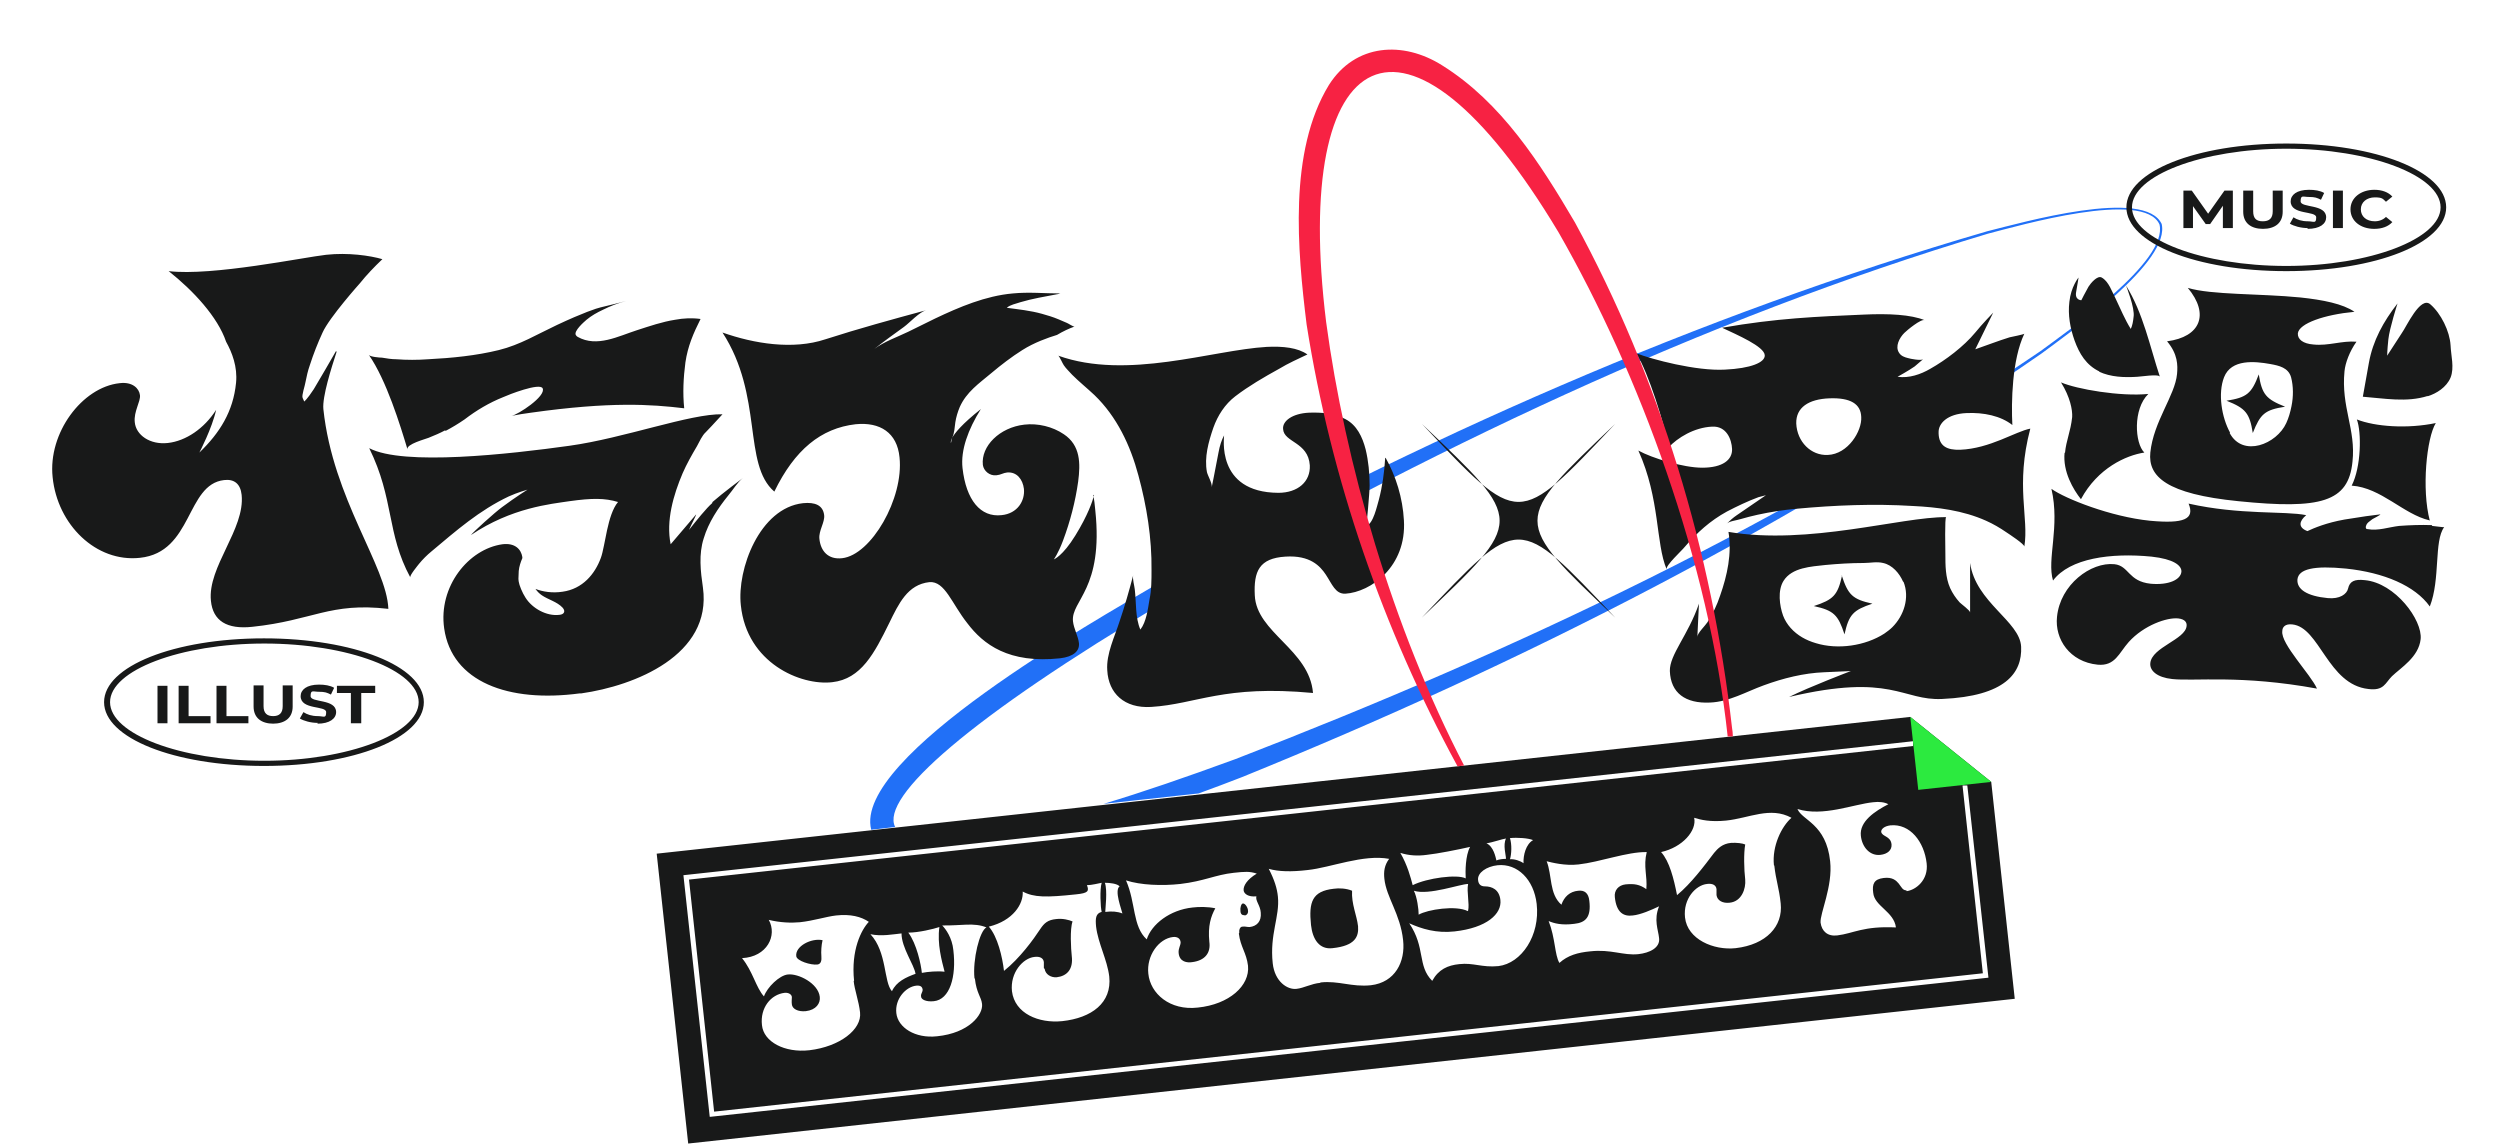 <?xml version="1.0" encoding="UTF-8"?>
<svg id="_レイヤー_1" data-name="レイヤー_1" xmlns="http://www.w3.org/2000/svg" version="1.1" viewBox="0 0 627 287">
  <!-- Generator: Adobe Illustrator 29.3.1, SVG Export Plug-In . SVG Version: 2.1.0 Build 151)  -->
  <defs>
    <style>
      .st0 {
        fill: #181919;
      }

      .st1 {
        fill: #2cea3f;
      }

      .st2 {
        fill: #2170f7;
      }

      .st3 {
        fill: #f72243;
      }
    </style>
  </defs>
  <g>
    <path class="st0" d="M312.1,229.6c.6,0,1-.6.9-1.2,0-.7-.7-1.9-1.3-1.8-.4,0-.7,1.1-.6,1.8,0,.9.5,1.2,1,1.1Z"/>
    <path class="st0" d="M334.2,237.8c5.7-.6,6.6-2.9,6.4-5.5h0c-.3-2.7-1.7-5.6-1.5-8.9-1.4-.6-3.3-.7-4.6-.5-5.4.6-6.3,3.3-5.7,9.1.4,3.6,2.1,6.2,5.4,5.8Z"/>
    <path class="st0" d="M499.4,196.1l-20.3-16.3-314.4,34.3,7.9,72.7,332.7-36.3-5.9-54.4ZM478.1,223.3c-.9,0-1.2-.8-1.9-1.7-.6-.7-1.5-1.7-3.8-1.4-2.4.3-2.9,1.5-2.6,3.7.3,3.4,5.2,4.7,5.7,8.7-8.2-.4-10.6,1.5-14.7,2-2.4.3-3.9-1-4.2-3.2h0c-.2-2.3,3.1-9.1,2.4-15.4-1-9.4-7-10.2-8.2-13.1,6.4,2,14-1.2,19-1.7,1.5-.2,2.9,0,3.8.5-3.3,1.7-7.3,4.3-6.9,7.9.3,2.9,2.3,5.1,4.9,4.8,1.8-.2,2.9-1.2,2.8-2.6-.2-2.2-2.4-1.9-2.6-3.2,0-.7.8-1.4,2.3-1.6,5-.5,8.5,4.2,9.1,9.5.5,4.2-2.7,6.7-5,7ZM178,280.1l-6.6-60.6,308.4-33.6v1.2c.1,0-307,33.5-307,33.5l6.3,58.2,318.2-34.7-5.1-47.1h1.2c0-.1,5.3,48.2,5.3,48.2l-320.6,34.9ZM445,217.1c.4,3.7,1.2,5.6,1.6,9.5.6,5.7-3.6,10.3-11.3,11.2-5.5.6-12.1-2.2-12.7-7.7h0c-.5-4.7,2.7-8.1,5.5-8.4,1.4-.2,2.3.3,2.4,1.3,0,.5,0,1,0,1.5.2,1.4,1.6,2.1,3.3,1.9,3-.3,4.1-3.5,3.9-5.8-.3-2.5-.4-6.6,0-8.8-.6-.3-2.2-.5-3.6-.4-2.1.2-3.3,1.4-4.2,2.5-2.5,3.3-5.8,7.7-9.3,10.6-.8-4.1-1.9-8.5-4-10.8,5.4-1.2,9-5.4,8.3-8.6,1.6.5,4,1.1,8,.7,5.8-.6,11.1-3.6,16.4-.7-2.5,2.2-4.9,7.1-4.4,11.9ZM398.6,225.9c-.2-1.9-1.2-2.7-2.8-2.5-2.1.2-3.5,1.5-4.2,3.5-3.1-2.7-2.3-7.4-3.7-10.9,1.2.3,4.6,1.2,8,.8,5.4-.6,12.2-3.2,17.1-3.1-.9,3.6.2,6-.1,9.3-1.7-1.2-3-1.4-5.2-1.2-1.8.2-2.9,1.5-2.7,3.2.4,3.9,2.2,4.9,4.5,4.6,2-.2,4.7-1.4,6.6-2.3-1.4,3.4-.2,5.9,0,8,.3,2.4-2.4,3.7-5.2,4-3.8.4-6.9-1.3-12.1-.7-3.1.3-5.6,1-7.7,2.9-1.2-2-1-6.2-2.7-10.5h0c1.4.6,3.3,1.1,6.4.7,2.9-.3,4.3-1.7,3.8-5.8ZM331.1,246.5c-2.2.2-4.1,1.3-5.9,1.5-2.3.3-5.5-1.8-6-6.4-.8-7.3,1.8-11.7,1.3-16.7-.2-2.1-.9-4.3-2.3-7,2.4.7,5.6.8,9.8.3,5.7-.6,13.9-4,20.4-2.8-1.2,1.6-1.4,3.2-1.2,5,.5,4.7,4,8.8,4.7,15.4.6,5.4-2,10.6-8.1,11.3-4.8.5-8.1-1.2-12.6-.7h0ZM351.2,213.9c2.2.7,4.4.8,6.6.5,2.8-.3,7.8-1.3,10.9-2-1.2,2.2-1.2,6.2-1.1,7.9-2.1-1.1-9.7-.1-13.3,1.7-.5-1.9-1.3-5-3.1-8.1ZM368.1,228.5c-2.9-1.5-10.1-.4-12.3.9h0c0-1.4-.4-4.4-1.2-6,3.8,1.2,11.6-1.7,13.6-1.7-.4,2,.4,5,0,6.7ZM353.3,231.5s0,0,0,0c3.3,1.5,7,2.6,11.5,2.1,8.1-.9,11.9-4.4,11.5-7.9-.3-2.6-2.1-3.4-3.9-3.4-1,0-1.6-.5-1.7-1.6-.2-1.8,2.1-3.4,4.9-3.7,5-.5,9.1,3.6,9.8,9.7.9,7.9-3.8,14.9-9.6,15.6-4.1.4-6.3-.9-9.8-.5-2.9.3-5.2,1.3-6.8,4.2-3.8-3.8-1.6-8.3-5.8-14.5,0,0,0,0,0,0h0ZM377.7,215.4c-.6,0-1.8.1-2.4.4-.2-.8-.7-3.5-2.5-4.3,1.5-.2,4-1.1,4.9-1.2-.8,1.7,0,4.1,0,5.1ZM378.6,210.2c2-.2,4.7,0,5.9.5-1.8,1-2.5,3.8-2.4,5.8-.8-.6-2.3-1.1-3.4-1h0c.4-1.3.5-3.7,0-5.3ZM310.7,234.1c.4,3.4,1.9,4.8,2.3,8.1.5,5-4.7,9.7-12.6,10.5-7,.8-11.9-3.5-12.4-8.5h0c-.5-4.5,2.6-8.8,6.2-9.2,1-.1,1.8.3,1.9,1.3,0,.9-.6,1.5-.5,2.7.2,2.3,2.2,2.5,3.4,2.3,3.2-.4,4.7-2.3,4.3-5.1-.4-4,.4-6.4,1.5-8.4-1.8-.4-4.1-.4-5.7-.2-5.7.6-10.3,4.2-11.5,8-3.6-3.3-2.7-9.1-5.2-14.8,3.7,1.2,9,1.4,13.6.9,6-.7,8.8-2.3,13.4-2.8,2.8-.3,4-.4,5.8.2-2.5,1.5-3.4,3.1-3.3,4.2.1.9,1.2,1.7,3.2,1.5-.3,1.1,1,2.3,1.1,4.1.2,2.2-1,3.4-2.8,3.6-.8,0-1.1-.2-1.8-.1-.6,0-.9.8-.8,1.6ZM262,243c.2,1.4,1.6,2.2,3,2.1,2.6-.3,4.2-2,3.8-5.3-.2-1.8-.5-6.8.2-8.7-.9-.4-2.5-.8-4.1-.6-2.1.2-3,1-4,2.5-1.7,2.6-5.1,7.3-9.1,10.5-.4-3.5-1.6-8.6-3.8-11.1,6.1-1.5,8.7-5.7,8.5-8.8,2.8,1.5,5.9,1.5,13.4.7,3-.3,3.3-.8,2.7-2.3,1.2,0,3.1-.5,3.7-.6-.5,1.7-.3,6.1,0,7.3-1.5.4-1.6,1.6-1.4,3.7.5,4.2,2.8,8.3,3.3,12.5.7,6.6-4.4,10.4-11.8,11.2-5.9.6-11.9-1.9-12.6-7.5h0c-.5-4.7,2.8-8.3,5.6-8.6,1.4-.2,2.3.3,2.4,1.3,0,.5,0,1,0,1.5ZM277.2,228.7c0-.7.6-5.4-.1-7.3,1.2,0,3.1.2,3.7.9-1.4,1,.5,5.8.7,6.8-1.2-.5-2.7-.6-4.2-.4ZM244.5,245.4c.4,3.7,1.6,4.6,1.8,6.4.3,2.7-3.3,7.3-11.3,8.1-5.5.6-9.8-2.2-10.2-5.8h0c-.4-3.5,2.3-6.6,5-6.9,1.1-.1,1.5.3,1.6,1,0,.7-.5,1-.4,1.7,0,.8,1.3,1.4,3.2,1.2,4-.4,5.7-6.1,4.9-12.8-.3-3.1-1.9-5.3-2.8-6.2,4.7.1,8-.8,11.1.5-1.7.8-3.5,8.1-3,12.8ZM236.8,243.7c-1.6-.2-4.1,0-5.6.3-.2-2.1-1.3-7.3-3.4-10.1,2.6,0,6.3-.9,7.8-1.4-.6,4.2.6,8.5,1.3,11.2ZM229.7,244.2c-2.5.9-4.9,2-6,4.4-2.1-2.3-1.2-9.8-5.4-14.3,2.8.6,5.8,0,7.8-.2,0,3.6,3.2,7.9,3.5,10.1ZM214.1,246c.2,2.2,1.3,5.1,1.6,7.9.5,4.3-5.1,8.6-12.7,9.5-6.2.7-11.5-2.1-11.9-6.3h0c-.5-4.3,2.2-7.7,5.7-8.1,1.1-.1,1.8.5,1.8,1.1,0,.5-.1,1.1,0,1.8.1,1.1,1.5,1.9,3.5,1.7,2.6-.3,3.7-2,3.5-3.6-.4-3.4-5.4-5.9-8-5.6-2.1.2-5.2,3.2-6,5.5-2-2.2-2.8-6.3-5.5-9.6,6.3-.3,8.9-5.7,6.7-9.6,2.8.7,5.6.8,7.8.6,3.6-.4,6.5-1.4,9.1-1.7,3.6-.4,6.3.3,8.2,1.6-1.9,2-4.5,7.1-3.7,14.8Z"/>
    <path class="st0" d="M199.7,239.8c.1,1.2,3.7,2.3,5.3,2.1.9-.1,1.1-1,1-2.1-.1-1.1,0-2.8.3-4-2.8-.6-6.9,1.5-6.6,4Z"/>
  </g>
  <path class="st2" d="M542.2,56.3c-4-9.4-35.3-.4-43.8,1.7-72.8,21.2-142.6,52.3-208.9,88.9-14,8.3-75.7,42.9-71,61.2l6-.7c-3.8-7.5,18.7-27.4,67.5-56.4,65.4-37.5,134.2-70.7,206.6-92.4,7.8-2,39.1-11.1,43-2.3h0c2.2,9.2-22.6,26.4-29.9,31.8-62.5,42.5-131.5,75.1-201.9,102.3-12.3,4.5-23.3,8.3-33,11.2l23.8-2.6c3.6-1.3,7.3-2.7,10.9-4.1,70.2-28.5,138.3-63.1,200.6-106.3,7.2-5.4,32.6-23.1,30-32.6Z"/>
  <path class="st0" d="M405.1,106.3c-26,24.8-26,23.8,0,48.6-24.8-26.1-23.7-26.1-48.5,0,26-24.8,26-23.8,0-48.6,24.8,26.1,23.7,26.1,48.5,0ZM84.3,88c-.8,1.4-4.9,8.5-5.6,9.6-1.7,2.6-2.4,3.1-2.4,3.1l-.4-.9c-.3-.6.6-3.1.7-3.9.3-1.5.6-2.9,1.1-4.3.9-2.8,2-5.6,3.2-8.2,1.7-3.8,9.4-12.4,9.4-12.4,1.6-2,3.5-4,5.6-6-3.1-.9-8.6-1.7-14.1-1.1-5.5.6-28.6,5.4-39.5,4.1,6.2,4.9,12.3,11.5,14.4,17.7,1.5,2.7,2.9,6.3,2.5,10.3-.7,7.2-4.1,12.6-9.2,17.5,0,0,3.2-6.1,4.2-10.7-3,4.7-7.6,7.8-12.1,8.3-4.5.5-8-2-8.3-5.2-.3-2.7,1.5-5.2,1.3-6.8-.2-1.7-1.9-3.4-5.1-3-9.4,1-18,12.5-16.8,23.6,1.2,11.9,10.9,21.4,21.9,20.2,13.3-1.4,11.5-18.4,21.1-19.5,2.5-.3,4.1.9,4.4,3.7.9,8.6-8.6,18.1-7.7,26.6.5,5,4,7.2,10.4,6.5,15.2-1.6,19.4-6.2,34.1-4.5-.4-10.7-13.9-27.5-16.3-50.1-.3-3.1,2-10.3,3.3-14.3h0ZM274.4,124.2c-.4,1.5-1.5,4.9-4.7,10.1-3.2,5.2-5.4,6-5.4,6,0,0,1.1-1.5,2.3-4.7,1.8-4.8,3.1-9.8,3.8-14.8.6-4.6.6-9.1-3.6-11.9-2.8-1.9-6.5-2.8-9.9-2.4-6.2.7-10.9,5.4-10.4,10.1.2,1.5,1.7,2.8,3.4,2.6,1.1-.1,1.7-.6,2.7-.7,2.4-.2,3.9,1.7,4.2,4.1.3,3-1.6,6.2-5.6,6.6-5.3.6-8.9-3.8-9.8-11.8-.5-4.5,1.4-9.7,4.6-14.8-4.8,3.8-6.5,6-7.2,7.2-.2.8-.3,1.3-.3,1.3,0,0-.2-.3.3-1.3.6-1.2.6-2.6.8-3.9.2-1.3.6-2.6,1.1-3.8,1.7-3.8,4.8-5.9,7.9-8.5,2.5-2.1,5.1-4.1,7.8-5.8,3-1.9,6.4-3.1,8.7-3.8,1.5-.9,3-1.6,4.4-2.1-.3.1-1.6-.8-1.9-.9-.7-.3-1.4-.6-2.1-.9-1.4-.6-2.8-1-4.2-1.4-2.9-.8-5.8-1.1-8.8-1.5.9-.8,2.3-1,3.4-1.4,3-.9,6.1-1.4,9.2-2,.3,0,.6-.2.9-.2-4,0-8-.4-12,0-6.8.6-13.4,3.4-19.5,6.3-2.2,1.1-4.5,2.2-6.7,3.3-2.9,1.4-5.9,2.4-8.5,4.3,2.4-1.9,4.9-3.7,7.4-5.5,1.5-1.1,3.8-3.7,5.6-4.2-8.5,2.3-16.9,4.6-25.3,7.3-8.1,2.7-17.9,1.1-25.8-1.7,10.3,15.9,5,33,13,39.9,5.1-10.5,11.7-15.9,20.4-16.9,6.1-.6,10.4,2.1,11,8.3,1.1,10.3-7.1,24.5-14.4,25.3-3.5.4-5.4-1.8-5.7-4.9-.2-2,1.4-4.1,1.2-5.9-.3-2.5-2.3-3.3-5.3-3-10.9,1.2-16.6,16.6-15.6,25.6,1.5,14.5,15,20.2,22.9,19.3,7.3-.8,10.6-7.3,14.3-14.8,2.4-4.9,4.6-9.7,10.1-10.3,3.9-.3,5.6,5.4,9.5,10.3,4,5.3,10.4,10.2,23.3,8.8,3.3-.4,4.9-1.8,4.7-3.8-.2-1.8-1.3-3.6-1.5-5.5-.5-5.2,7.7-8,5.6-27.8-.1-1.4-.3-2.7-.5-3.9h0ZM111.7,108.1c1.7-.9,3.2-1.8,4.8-2.9,3-2.3,6.2-4.2,9.7-5.6,1.3-.6,9.2-3.7,9.9-2.2.9,2-6.2,6.6-7.8,6.9,1.6-.3,3.2-.6,4.9-.8,19.9-2.8,30.1-2.1,38.4-1.1-.4-3.8-.2-7.7.3-11.5.6-4.1,2-7.3,3.8-10.9-2.1-.3-4.3-.2-6.4.2-3.2.5-6.4,1.6-9.5,2.6-4.7,1.5-10.1,4.4-14.9,1.7-.2-.1-.4-.3-.5-.5-.5-1,2-3.2,2.7-3.8,1.2-1,2.6-1.8,4.1-2.5,1.8-.9,3.8-1.7,5.8-2.2,0,0-5.4,1.4-6.4,1.6-.9.2-4.3,1.3-10.9,4.4-4.9,2.3-9.3,5-14.6,6.3-5.7,1.4-11.8,2-17.7,2.3-2.7.2-5.4.2-8,0-1.2,0-2.4-.2-3.6-.4-.6,0-3-.2-3.3-.7,4.4,6.3,7.9,17.7,9.7,23.7-.4-1.3,4.6-2.6,5.3-2.9,1.5-.6,2.9-1.2,4.2-1.9h0ZM178.6,126.2c-1.4,1.2-3.9,4.3-5.8,6.7.4-1,1.8-3.6,1.8-3.9l-6.4,7.5c-1.2-5.9.7-12.4,3-17.8,1-2.3,2.3-4.6,3.6-6.8.6-1.1,1.3-2.7,2.2-3.5.1-.1,2.5-2.6,4.2-4.5-8-.2-24.7,6-38.4,7.9-15,2.1-41.7,5.1-50.2.6,6.3,12.8,4.3,21.3,10.3,32.4-.2-.5,1.9-3,2.2-3.4.9-1.1,2-2.2,3.1-3.1,6.2-5.2,12-10.3,19.4-13.8,2.2-1,4.7-1.7,4.7-1.7,0,0-2.9,1.8-6.4,4.4-1.9,1.4-7.2,6.2-7.8,7,10.2-6.9,20.1-7.8,24.7-8.5,5.7-.8,8.9-.8,12.2.2-2.7,3.2-3.2,11-4.3,14-1.5,4.1-4.6,7.8-9.6,8.5-2.6.4-5,0-6.8-.7.4.6,1,1.2,1.6,1.6,1.6,1.1,3.8,1.6,5.2,3.1.8.9.4,1.7-.8,1.8-3.2.4-6.8-1.6-8.5-4.3-.8-1.2-1.6-3.2-1.7-4-.1-.8-.1-.4,0-2.7.1-1.1.5-2.3.9-3.2,0,0,0-.2,0-.3-.3-1.9-1.8-3.6-5-3.2-8.5,1.2-16.1,10.6-14.6,21.1,1.9,13.4,16.1,18.7,34,16.3h.4c13.4-1.9,32.8-9.6,30.5-26.5-.6-4.1-1.1-8.4.2-12.4,1.2-4,3.6-7.6,6.2-10.8,1.1-1.3,2.3-3.3,3.6-4.3,0,0-5.1,3.8-7.6,6h0ZM347.4,114.9c-.2,3.5-.7,7.1-1.6,10.5-.4,1.3-1.4,6.1-3.1,6.4,0,0,.8-8,.8-10.1,0-3-.3-6.1-1-9-.8-3.1-2.2-6.1-5.1-7.6-2.8-1.5-6.1-1.7-9.1-1.6-4.2.2-6.7,2.1-6.5,4.1.2,3.4,6.3,3.2,6.7,9.1.2,4.1-3,6.9-7.9,6.9-15.9-.1-13.5-14.3-13.6-14.4-.6,1.1-1.1,2.6-1.4,4.3-.8,4.3-1.7,8.7-1.7,8.7.2-.9-1-2.9-1.2-3.8-.7-3.7.4-7.6,1.6-11.1,1.1-3.1,2.9-5.9,5.5-7.9,3.4-2.6,7.2-4.8,11-6.9,2.3-1.4,4.8-2.5,7.1-3.6-2.4-1.7-6.1-2.1-10.2-1.9-13.7.8-35,8.4-52.3,2.2.3.1,1.1,2,1.4,2.4.6.9,1.4,1.6,2.1,2.4,1.8,1.8,3.8,3.4,5.6,5.1,5.6,5.4,9,12.6,11,20.1,2.1,7.7,3.4,15.8,3.3,23.8,0,2.4,0,5-.5,7.3-.4,2.4-.8,5.7-2.3,7.6-1.3-3-1-6.8-1.4-10.1-.1-.9-.6-2.6-.4-3.5-1,3.8-2.1,7.7-3.4,11.5-1.2,3.8-3.4,8.2-3.1,12.3.3,5.8,4.3,9.6,11,9.2,11.4-.7,18.2-5.6,40.6-3.5-.9-10.9-14.2-15.1-14.6-24.5-.3-6,1.1-9.3,7.7-9.7,6.2-.4,8.7,2.4,10.1,4.5,1.6,2.4,2.4,4.9,4.9,4.8,6.4-.4,15.4-6.8,14.7-18.4-.3-5.6-2-11.1-4.6-15.7h0ZM486.2,108.7c.1,3.2,2.1,4.2,5.4,4.1,7.5-.3,13.9-4.6,17.6-5.3-3.8,14.4-.3,22.3-1.5,29.6.1-.6-3.9-3.2-4.5-3.6-1.6-1.1-3.3-2.1-5.1-2.9-5.8-2.6-12.2-3.4-18.4-3.7-9.7-.6-19.5-.2-29.2.7-3.3.3-6.5.8-9.7,1.5-1.4.3-2.9.7-4.3,1.1-.9.3-2.9.5-3.5,1.2.8-.8,1.7-1.6,2.6-2.2,3.9-2.7,7.3-5,7.3-5,0,0-1.6.4-1.9.5-2.7,1-5.4,2.3-7.9,3.6-4.2,2.3-7.5,5.3-10.6,8.9-.6.8-4.9,4.7-4.5,5.6-2.8-6.6-1.6-17.6-7.1-29.8,3.4,1.9,11.3,4.3,16,4.3,5.2,0,7.6-2,7.5-4.7-.1-2.4-1.4-5.8-5-5.6-4.5.2-8.7,2.8-10.9,5.2-1.1-6-5-18.5-8.1-23.6,3.8,1.5,15,4.5,22.2,4.1,6.5-.3,10.1-1.8,10-3.6-.1-2.2-6.9-5.1-10.7-6.9,13.6-2.4,23.9-2.8,35.5-3.3,6.3-.3,11.9,0,15.3,1.4-.9-.4-4.4,2.5-5.1,3.2-1.2,1.2-2.4,3.4-1.3,5,.5.8,1.4,1.1,2.2,1.3.6.2,3.3.7,3.8.3-.8.7-1.6,1.4-2.1,1.8-1.4,1-4.3,2.6-4.3,2.6,2.9.4,5.8-.6,8.2-2,3.9-2.2,8.4-5.6,11.3-9.1,1.6-2,4.5-5,4.5-5l-4.5,9.2c2.9-1,5.7-2.1,8.6-3,.4-.1,3.5-.7,3.7-.9-3.1,6.5-3.3,17.2-3,22.9-2.9-2.3-7.2-3.2-11.5-3-4.8.2-7.1,2.6-7,4.9h0ZM466.8,104.6c-.1-3.3-2.7-4.9-8-4.7-5.2.2-8.4,2.3-8.3,6.3.2,4.6,3.7,8.1,7.9,7.9,5.1-.2,8.6-6,8.4-9.5h0ZM494.1,141.2c1.4,9.9,12.5,14.6,12.8,21,.3,6.6-4,12.4-19.8,13.1-10,.5-12.6-6.6-38.4-.5,5-2.5,15.5-6.5,15.5-6.5,0,0-6.3.3-6.7.3-5.1.2-10.3,1.5-15.2,3.3-4.4,1.6-8.6,4.1-13.4,4.3-6.2.3-9.9-2.4-10.1-7.9-.1-4.1,4.6-9,7.3-16.9l-.4,8.3c0-.9,2-2.8,2.5-3.6,1.4-2.2,2.4-4.3,3.2-6.7,1.8-5.1,3-10.6,2.1-16,20.1,3.4,43.4-3.8,54.6-3.7-.4,0-.2,8.4-.2,9.2,0,2.9,0,5.9,1.2,8.6.6,1.3,1.4,2.5,2.4,3.6.4.4,2.6,2,2.6,2.5v-12.2s0,0,0,0ZM477.3,145.9c-.9-2.1-2.7-4.2-5-4.7-1.6-.4-3.3,0-4.9,0-3.2,0-6.4.2-9.6.5-3.5.4-8.4.6-10.5,4-1.5,2.4-1,6.2-.1,8.7.4,1.1,1.1,2.2,1.9,3.1,1.7,1.9,3.9,3.1,6.3,3.8,5.5,1.7,12.4.7,17.2-2.4.7-.5,1.4-1,2-1.6,2.9-2.9,4.4-7.4,2.8-11.4h0ZM462,144.3c-1.1,5-2.2,6.1-7.1,7.7,5,1.1,6.1,2.2,7.7,7.1,1.1-5,2.2-6.1,7-7.7-5-1.1-6.1-2.2-7.7-7.1h0ZM517.8,113.5c-.5,4.8,2.2,9.3,4.1,11.7,4.2-7.8,11.3-11,15.9-11.7-2.4-2.3-2.9-10.9,1-14.7-7,.7-18-1.2-21.9-2.9,2.3,3.7,2.9,6.9,2.8,8.7-.4,3.7-1.5,5.8-1.8,9h0ZM609.4,130.6c-2.1-7.9-.8-20.8,1.5-24.5-7.2,1.5-15.2.9-19.8-.9,1.2,3.2,1.1,11.9-1.3,16.6,7.4.5,13,7.2,19.5,8.7h0ZM548.7,72.2c5.9,1.8,18.1,1.4,28.2,2.4,5.7.6,10.7,1.6,13.6,3.6-7.5.7-13.9,2.9-14.2,5.4-.1,1.5,1.3,2.6,3.9,2.8,3.8.4,7.1-1,10.8-.7-1.7,2.4-2.8,5.3-3,7.4-.9,9,2.9,14.6,2,22.7-1,10.1-7.9,12-28.6,9.9-18.1-1.8-22.7-6.2-22.1-12.2.8-7.8,6.2-14.3,6.7-19.7.2-2.2.2-5-2.5-8.2,8.4-1.1,10.7-6.8,5.2-13.4h0ZM559.2,108.6c3.3,6.2,11.8,2.8,14.2-2.5.6-1.3,1-2.7,1.3-4.2.5-2.4.5-5-.1-7.3-.7-2.4-3-2.9-5.2-3.3-3.9-.7-9.8-1.3-11.6,3.3-1.6,4.1-.6,10.1,1.5,13.9h0ZM608.8,99.4c2.3-.7,4.8-2.3,5.8-4.7,1-2.5.1-5.5,0-8.1-.2-3.5-2.4-8-5.1-10.3-2.5-2.1-6,5.7-7.1,7.2-1.2,1.9-2.5,3.8-3.7,5.7,0,0,0-1.2.3-4.1.3-2.8,2.3-9,2.3-9-3.5,4.5-6.2,9.3-7.2,15-.1.7-1.5,8.4-1.5,8.4,5.3.4,11,1.5,16.3-.2h0ZM526.4,93.2c3,1.4,6.4,1.5,9.6,1.3.7,0,5.5-.8,5.7,0-2.5-7.6-4.2-16-8.5-22.9,0,0,2.3,5.7,1.9,7.9-.1,1-.3,2.2-.7,3-1.5-2.4-2.6-5.1-3.8-7.6-.9-1.7-1.7-4.3-3.5-5.3-1.1-.6-2.8,1.5-3.3,2.3-.7,1.2-1.8,3.4-1.8,3.4,0,0-1.7,0-1.3-2.1.4-2.2.6-3.6.6-3.6,0,0-1.9,2.3-2.3,6.1-.4,3.3.2,6.6,1.3,9.7,1.2,3.3,2.9,6.2,6.3,7.8h0ZM609.9,131.7c-2.7-.1-5.5,0-8.2.2-2.6.3-5.3,1.3-7.9.8-.2,0-.3,0-.4-.2-.1-.2-.1-.4,0-.6.2-.8,1-1.2,1.6-1.7.3-.2,2-1,2-1.2,0,0,0,0,0,0-1.8.2-4.8.6-9,1.3-4.5.8-7.6,2.1-9.3,2.9-2.4-.9-2.1-2.5-.3-4-5.4-1.1-16.6,0-29.5-2.9,1.6,3.9-1.1,5.1-9.7,4.3-9.8-1-21.2-5.5-24.7-8,2.2,9.5-1.2,17.7.4,23,4.2-5.6,14.5-7,24.7-6,5.5.6,7.6,2.2,7.5,3.8-.2,2-3.2,3.4-7.7,3-5.7-.6-5.4-4.5-9.1-4.9-5.9-.6-13.6,5.1-14.4,13.2-.6,5.6,3.2,11.3,10.2,12,4.4.4,5.3-2.9,7.8-5.7,3.8-4.2,9.6-6.2,12.4-5.9,1.8.2,2.2,1.1,2.1,1.9-.3,3.4-8.7,5.3-9.1,9.3-.2,1.9,1.7,3.6,5.5,4,5.6.6,17.2-1.1,36.3,2.4-1.6-3.6-9.1-11.2-8.7-14.4,0-1,.7-1.9,2.5-1.7,6.9.7,8.9,15.1,19.1,16.2,3.9.5,4.2-1.5,5.9-3.2,2.3-2.2,6.7-4.8,7.2-9.3.5-4.8-6.4-14.1-14-14.8-2.6-.3-3.8.3-4.2,2.1-.3,1.4-2.1,2.7-5.1,2.4-5.2-.5-7.8-2.2-7.6-4.7.3-2.6,4.1-3.5,12.2-2.7,9.5,1,17.3,4.3,21,9.5,2.7-6.9,1-16.4,3.6-19.9,0,.1-2.7-.3-3-.3h0ZM565,108.6c1.9-4.8,3-5.8,8.1-6.6-4.8-1.9-5.8-3.1-6.6-8.1-1.8,4.8-3,5.8-8.1,6.6,4.8,1.9,5.8,3.1,6.6,8.1ZM613.5,52c0-9-17.6-16-40.1-16s-40.1,7-40.1,16,17.6,16,40.1,16,40.1-7,40.1-16ZM612.1,52c0,7.9-17.7,14.7-38.7,14.7s-38.7-6.7-38.7-14.7,17.7-14.7,38.7-14.7,38.7,6.7,38.7,14.7ZM560,57.2v-9.4h-2.1l-4.1,5.8-4.1-5.8h-2.1v9.4h2.4v-5.5l3.2,4.5h1.1l3.2-4.6v5.6h2.4ZM567.5,57.4c3.1,0,5-1.5,5-4.3v-5.3h-2.5v5.2c0,1.8-.9,2.5-2.5,2.5s-2.4-.7-2.4-2.5v-5.2h-2.5v5.3c0,2.8,1.9,4.3,5,4.3h0ZM578.7,57.4c3.2,0,4.7-1.3,4.7-2.9,0-3.4-6.4-2.3-6.4-4s.6-1.1,2.1-1.1,2,.2,3,.7l.8-1.7c-1-.6-2.4-.8-3.8-.8-3.1,0-4.6,1.3-4.6,2.9,0,3.5,6.4,2.3,6.4,4s-.6,1-2.1,1-2.7-.4-3.6-1l-.9,1.6c1,.6,2.7,1.1,4.5,1.1h0ZM585.1,57.2h2.5v-9.4h-2.5v9.4ZM595.5,57.4c1.9,0,3.5-.6,4.5-1.7l-1.6-1.3c-.7.7-1.7,1.1-2.8,1.1-2.1,0-3.5-1.2-3.5-3s1.5-3,3.5-3,2,.4,2.8,1.1l1.6-1.3c-1-1.1-2.6-1.7-4.5-1.7-3.4,0-6,2-6,4.9s2.5,4.9,6,4.9ZM106.3,176.1c0-9-17.6-16-40.1-16s-40.1,7-40.1,16,17.6,16,40.1,16,40.1-7,40.1-16ZM105,176.1c0,7.9-17.7,14.7-38.7,14.7s-38.7-6.7-38.7-14.7,17.7-14.7,38.7-14.7,38.7,6.7,38.7,14.7ZM39.5,181.4h2.5v-9.4h-2.5v9.4ZM44.7,181.4h8.1v-1.8h-5.5v-7.6h-2.5v9.4h0ZM54.2,181.4h8.1v-1.8h-5.5v-7.6h-2.5v9.4h0ZM68.4,181.5c3.1,0,5-1.5,5-4.3v-5.3h-2.5v5.2c0,1.8-.9,2.5-2.4,2.5s-2.4-.7-2.4-2.5v-5.2h-2.5v5.3c0,2.8,1.9,4.3,5,4.3h0ZM79.6,181.5c3.1,0,4.7-1.3,4.7-2.9,0-3.4-6.4-2.3-6.4-4s.6-1.1,2.1-1.1,2,.2,3,.7l.8-1.7c-1-.6-2.4-.8-3.8-.8-3.1,0-4.6,1.3-4.6,2.9,0,3.5,6.4,2.3,6.4,4s-.6,1-2.1,1-2.7-.4-3.6-1l-.9,1.6c1,.6,2.7,1.1,4.5,1.1h0ZM88.1,181.4h2.5v-7.6h3.5v-1.8h-9.6v1.8h3.5v7.6Z"/>
  <path class="st1" d="M479.1,179.8l2,18.3,18.3-2-20.3-16.3Z"/>
  <path class="st3" d="M365.5,192.2l1.7-.2c-18.1-34.8-29.9-76.2-34.6-111.2-8.7-70.2,19.8-86.8,58.3-22.5,20.4,35.6,37.7,82.7,42.4,126.4h1.3c0-.8-.1-1.5-.2-2.1-5-44.1-18.1-87.7-39.4-126.8-8.7-14.8-18.4-30.1-33.3-39.4-9.8-6.2-21.8-5.5-28.4,4.9-10.2,16.7-7.9,41.5-5.6,60.1,6.1,38.7,19.1,76.3,37.8,110.7Z"/>
</svg>